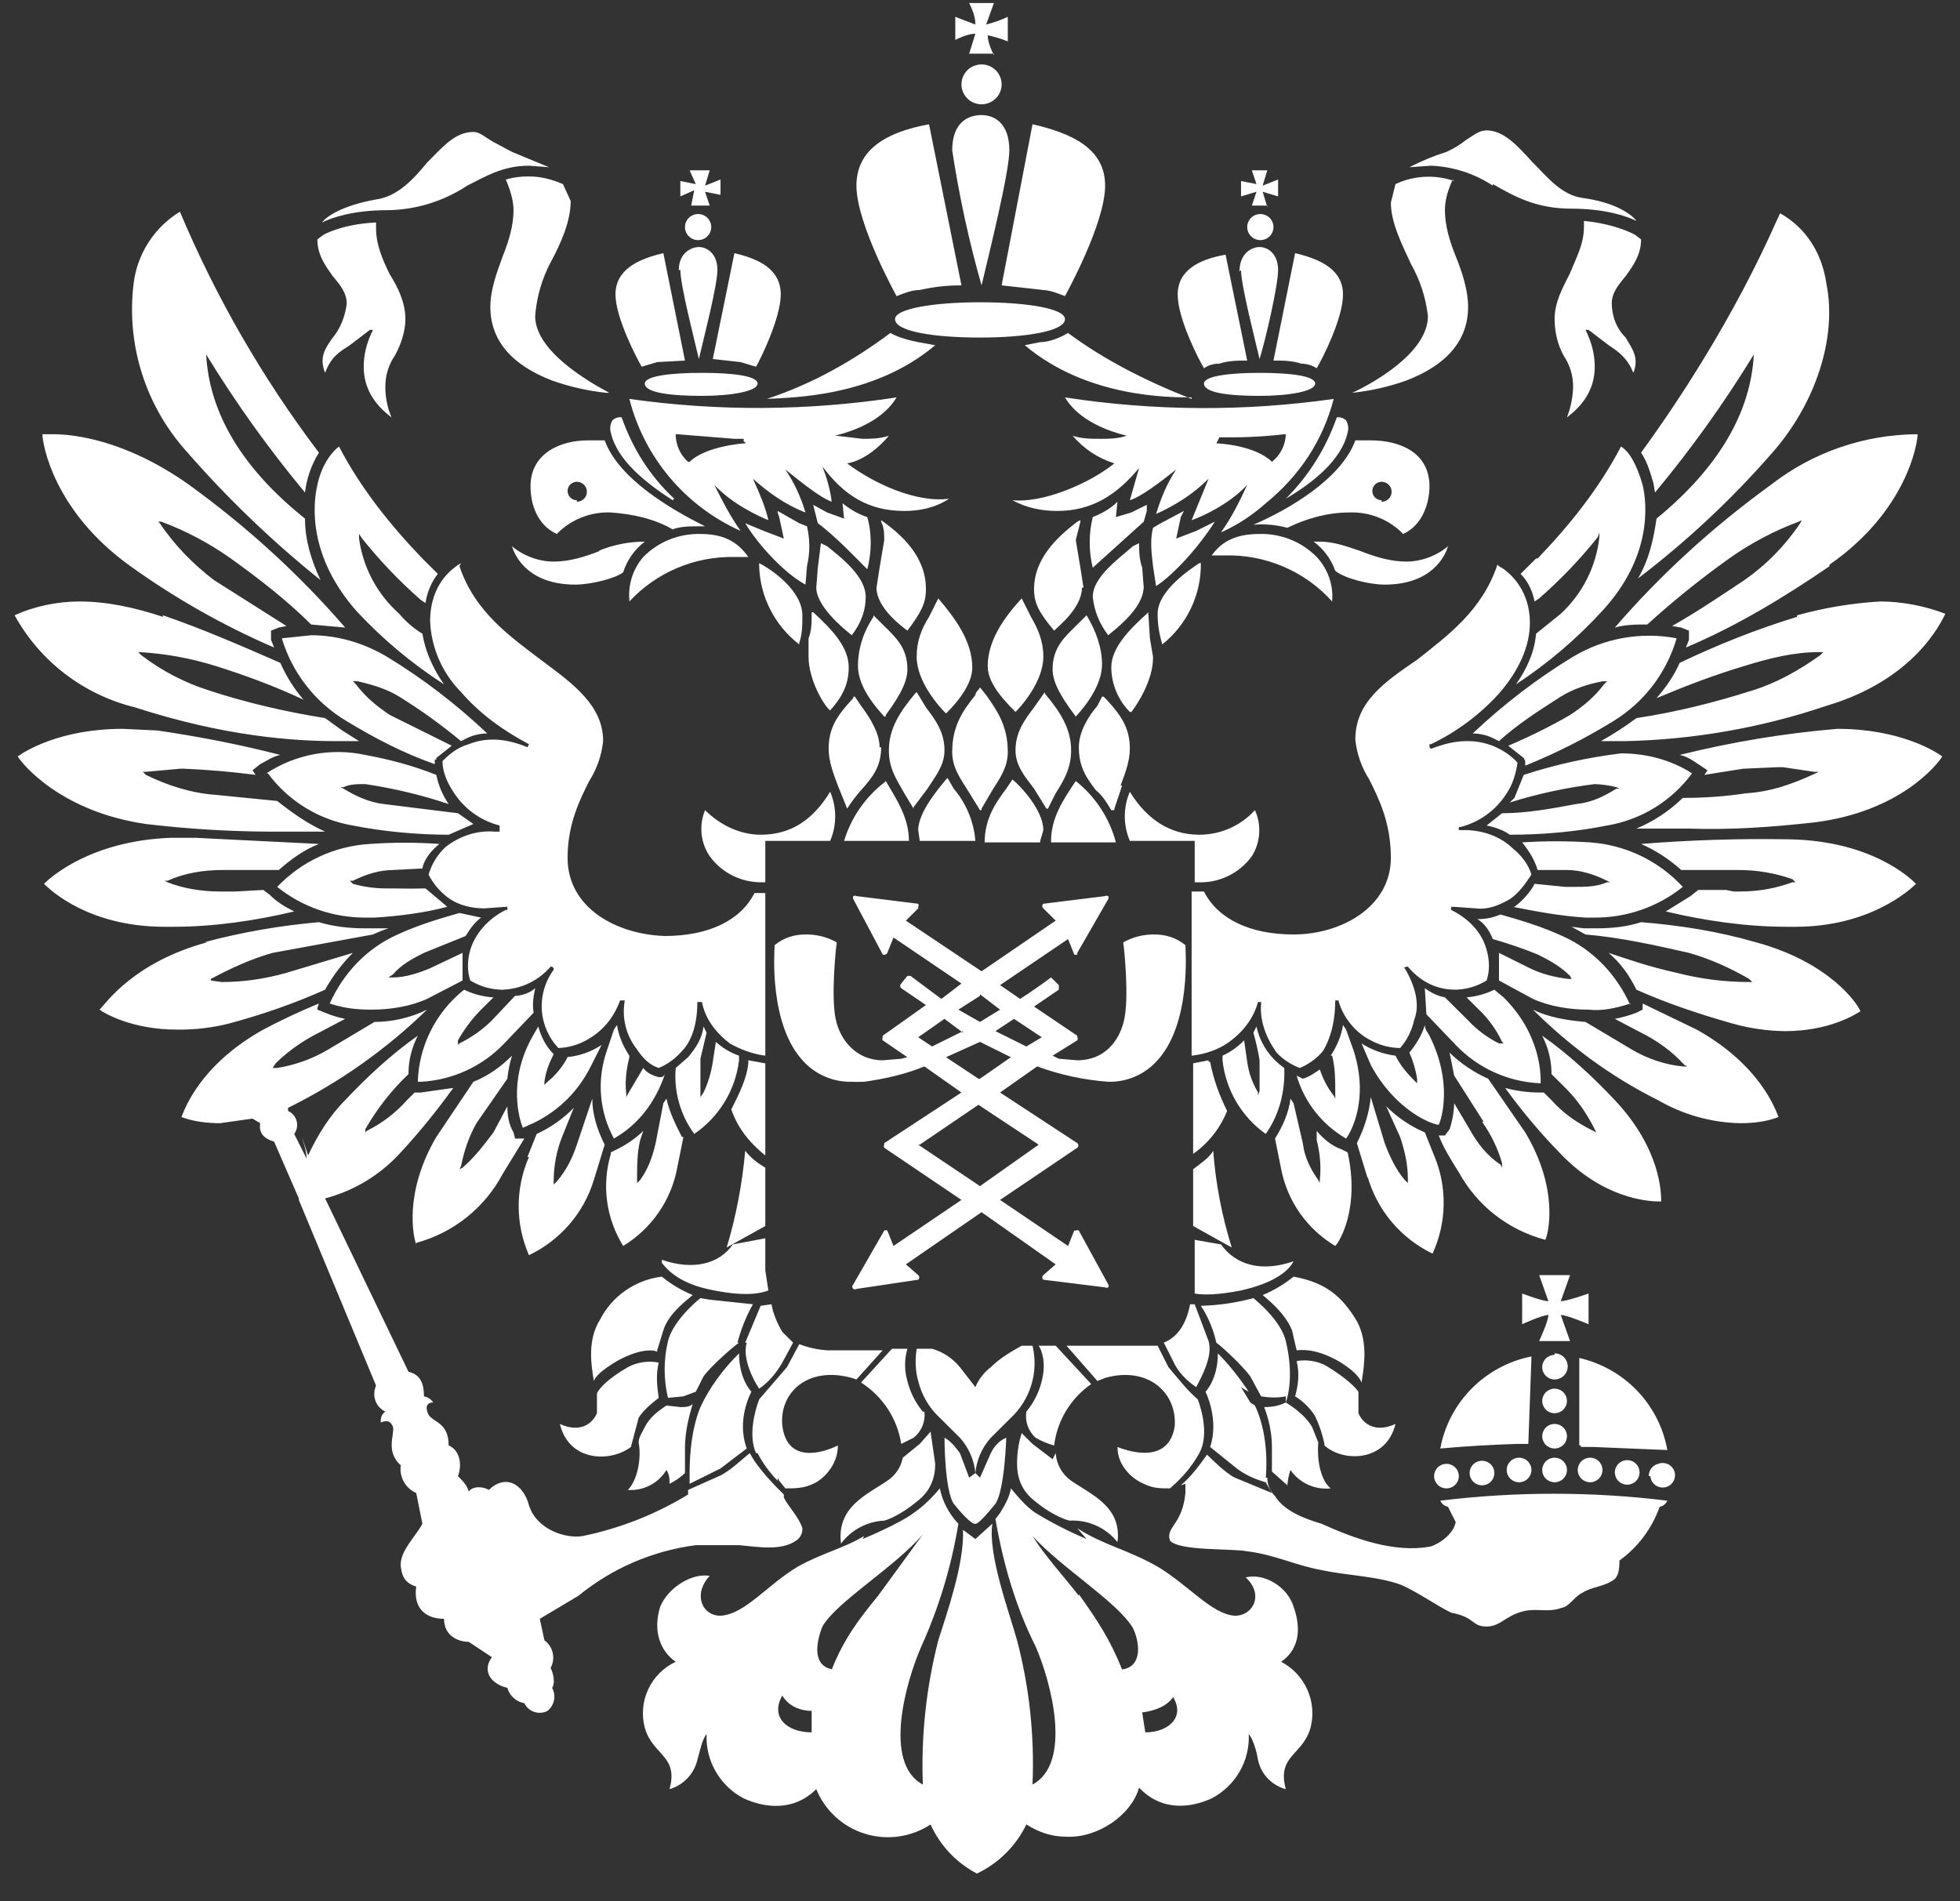 <svg width="67" height="65" viewBox="0 0 67 65" fill="none" xmlns="http://www.w3.org/2000/svg">
<rect x="0" y="0" width="67" height="65" fill="#333333" stroke="none"/>
<g clip-path="url(#clip0_840_9181)">
<path fill-rule="evenodd" clip-rule="evenodd" d="M62.54 19.357C61.009 20.406 59.372 21.402 57.63 22.137L57.735 21.875V21.56L57.471 21.455L57.154 21.402C57.999 20.93 58.844 20.353 59.636 19.829C60.385 19.304 61.03 18.646 61.537 17.888L61.59 17.783L61.484 17.835C60.639 18.15 59.847 18.57 59.108 19.094C58.131 19.791 57.197 20.544 56.31 21.35C55.94 21.35 55.57 21.35 55.201 21.455C56.785 19.619 58.58 17.992 60.534 16.576C61.965 15.461 63.73 14.852 65.55 14.845C65.55 15.16 65.18 17.468 62.54 19.304V19.357ZM55.993 19.776C56.362 19.147 56.521 18.465 56.626 17.73C58.738 15.999 59.847 14.111 59.953 12.117C58.943 13.77 57.814 15.348 56.574 16.838L56.521 16.524C56.415 16.157 56.31 15.789 56.098 15.475C59.266 11.12 60.639 7.711 60.85 7.291C61.695 7.763 62.276 8.602 62.434 9.704C62.804 11.54 62.065 13.796 60.586 15.475C59.206 17.059 57.667 18.5 55.993 19.776ZM55.095 10.334C55.095 10.806 55.254 11.225 55.57 11.54C55.782 11.907 56.046 12.222 55.834 12.747C55.623 12.222 55.306 12.012 54.99 11.802L54.303 11.278H54.198C54.409 11.697 54.514 12.117 54.514 12.537C54.514 13.219 54.198 13.796 53.564 14.268C53.694 13.933 53.766 13.578 53.775 13.219C53.775 12.851 53.67 12.484 53.458 12.17C53.247 11.802 53.142 11.33 53.142 10.911C53.142 10.334 53.406 9.861 53.67 9.337C53.881 8.812 54.145 8.34 54.145 7.763V7.553C55.254 7.658 55.887 8.025 55.887 8.025L56.098 8.183C56.098 8.707 55.834 9.074 55.57 9.442C55.306 9.756 55.095 10.019 55.095 10.386V10.334ZM51.03 6.347C50.402 5.931 49.671 5.696 48.918 5.665L48.178 5.717C48.585 5.506 49.009 5.331 49.446 5.193C49.691 5.082 49.922 4.941 50.132 4.773C50.396 4.615 50.554 4.458 50.818 4.458C51.399 4.458 51.874 4.983 52.35 5.507C52.878 6.032 53.353 6.661 54.092 6.766C55.254 6.924 55.782 7.343 55.94 7.553C55.623 7.396 54.884 7.134 53.722 7.134C52.508 7.134 51.769 6.714 51.03 6.294V6.347ZM49.657 6.137C49.498 6.504 49.393 6.819 49.393 7.186C49.393 7.711 49.551 8.235 49.762 8.76C49.974 9.284 50.185 9.914 50.185 10.491C50.185 11.645 49.446 12.484 48.073 13.009C47.476 13.222 46.855 13.363 46.225 13.429C46.911 13.114 48.812 12.065 48.812 10.806C48.74 10.178 48.543 9.572 48.231 9.022C47.914 8.34 47.545 7.606 47.545 6.924L47.703 6.294C48.332 5.998 49.053 5.96 49.71 6.189L49.657 6.137ZM43.954 17.048C44.746 16.261 45.327 15.317 45.697 14.268C45.754 14.259 45.813 14.265 45.868 14.283C45.923 14.301 45.973 14.332 46.014 14.373C46.051 14.435 46.075 14.505 46.084 14.577C46.093 14.649 46.087 14.723 46.066 14.793C45.855 15.737 44.852 16.524 43.954 17.048ZM44.482 12.432C44.166 12.327 43.849 12.327 43.532 12.327L44.271 8.655C45.169 8.865 45.908 9.232 45.908 10.071C45.908 10.911 45.169 12.327 45.01 12.589C44.852 12.484 44.641 12.432 44.482 12.432ZM42.37 9.284C42.37 8.655 42.793 8.445 43.057 8.445C43.321 8.445 43.69 8.655 43.69 9.232C43.69 9.756 43.268 11.592 43.057 12.274C42.898 11.592 42.423 9.756 42.423 9.232L42.37 9.284ZM43.532 7.763C43.532 7.881 43.485 7.995 43.401 8.078C43.316 8.162 43.202 8.209 43.083 8.209C42.964 8.209 42.85 8.162 42.766 8.078C42.682 7.995 42.634 7.881 42.634 7.763C42.634 7.645 42.682 7.531 42.766 7.448C42.85 7.364 42.964 7.317 43.083 7.317C43.202 7.317 43.316 7.364 43.401 7.448C43.485 7.531 43.532 7.645 43.532 7.763ZM43.321 7.029H42.793L42.951 6.556L42.423 6.714V6.189L42.951 6.294L42.793 5.822H43.321L43.162 6.347L43.69 6.137V6.714L43.162 6.556L43.321 7.081V7.029ZM41.684 12.432C41.473 12.432 41.314 12.484 41.156 12.589C40.998 12.327 40.258 10.911 40.258 10.071C40.258 9.232 40.998 8.865 41.895 8.707L42.634 12.327C42.318 12.327 42.001 12.327 41.684 12.432ZM35.665 9.914L34.239 9.756L35.295 4.248C36.668 4.563 37.777 5.088 37.777 6.347C37.777 7.658 36.404 10.124 36.404 10.124C36.14 10.019 35.876 9.914 35.612 9.914H35.665ZM32.55 5.14C32.55 4.196 33.078 3.934 33.553 3.934C33.975 3.934 34.503 4.196 34.503 5.14C34.503 5.875 33.817 8.655 33.553 9.756C33.122 8.24 32.787 6.698 32.55 5.14ZM34.239 2.884C34.239 3.065 34.167 3.239 34.038 3.367C33.909 3.494 33.735 3.566 33.553 3.566C33.371 3.566 33.196 3.494 33.067 3.367C32.939 3.239 32.866 3.065 32.866 2.884C32.866 2.703 32.939 2.53 33.067 2.402C33.196 2.274 33.371 2.202 33.553 2.202C33.735 2.202 33.909 2.274 34.038 2.402C34.167 2.53 34.239 2.703 34.239 2.884ZM33.975 1.835H33.13L33.342 1.153C33.13 1.153 32.866 1.258 32.655 1.363V0.576L33.342 0.838C33.342 0.576 33.236 0.314 33.13 0.104H33.975L33.711 0.838C33.965 0.774 34.213 0.686 34.45 0.576V1.415C34.228 1.326 33.998 1.256 33.764 1.206C33.764 1.415 33.87 1.678 33.975 1.888V1.835ZM31.441 9.914C31.177 9.914 30.913 10.019 30.649 10.124C30.649 10.124 29.276 7.658 29.276 6.347C29.276 5.088 30.332 4.511 31.758 4.248L32.866 9.756C32.338 9.756 31.916 9.809 31.441 9.914ZM25.316 12.379L24.366 12.274L25.105 8.655C26.002 8.865 26.689 9.232 26.689 10.071C26.689 10.858 26.002 12.274 25.844 12.537L25.316 12.379ZM23.204 9.232C23.204 8.655 23.626 8.445 23.89 8.445C24.154 8.445 24.524 8.655 24.524 9.232C24.524 9.756 24.049 11.592 23.89 12.274C23.732 11.592 23.257 9.756 23.257 9.232H23.204ZM24.313 7.763C24.313 7.881 24.265 7.995 24.181 8.078C24.097 8.162 23.983 8.209 23.864 8.209C23.745 8.209 23.631 8.162 23.547 8.078C23.462 7.995 23.415 7.881 23.415 7.763C23.415 7.645 23.462 7.531 23.547 7.448C23.631 7.364 23.745 7.317 23.864 7.317C23.983 7.317 24.097 7.364 24.181 7.448C24.265 7.531 24.313 7.645 24.313 7.763ZM24.154 7.029H23.626L23.732 6.504L23.257 6.714V6.189L23.785 6.294L23.574 5.822H24.26L24.102 6.347L24.63 6.137V6.661L24.102 6.556L24.26 7.029H24.154ZM22.465 12.379L21.937 12.537C21.778 12.274 21.039 10.858 21.039 10.071C21.039 9.232 21.778 8.865 22.676 8.655L23.415 12.327L22.465 12.379ZM22.993 17.101C22.095 16.524 21.092 15.737 20.881 14.793C20.86 14.723 20.854 14.649 20.863 14.577C20.872 14.505 20.896 14.435 20.934 14.373C20.974 14.332 21.024 14.301 21.079 14.283C21.134 14.265 21.193 14.259 21.25 14.268C21.62 15.317 22.201 16.261 23.046 17.048L22.993 17.101ZM20.722 13.429C20.092 13.363 19.471 13.222 18.874 13.009C17.502 12.484 16.762 11.645 16.762 10.491C16.762 9.914 16.974 9.337 17.185 8.76C17.396 8.235 17.554 7.711 17.554 7.186C17.554 6.871 17.449 6.504 17.29 6.137C17.547 6.062 17.815 6.027 18.082 6.032C18.505 6.032 18.874 6.137 19.244 6.294L19.508 6.871C19.508 7.553 19.191 8.288 18.822 8.97C18.522 9.539 18.342 10.164 18.294 10.806C18.294 12.012 20.142 13.061 20.828 13.429H20.722ZM15.97 6.347C15.157 6.886 14.203 7.178 13.225 7.186C12.063 7.186 11.324 7.448 11.007 7.606C11.166 7.396 11.694 7.029 12.855 6.819C13.594 6.714 14.122 6.137 14.598 5.56C15.126 5.035 15.548 4.511 16.182 4.511C16.393 4.511 16.551 4.668 16.815 4.825L17.502 5.193L18.769 5.717L18.082 5.665C17.185 5.665 16.604 6.032 15.97 6.347ZM10.849 8.183L11.06 8.025C11.06 8.025 11.694 7.658 12.855 7.606V7.815C12.855 8.34 13.066 8.865 13.33 9.389C13.594 9.809 13.858 10.334 13.858 10.911C13.858 11.33 13.7 11.802 13.489 12.17C13.278 12.484 13.172 12.851 13.172 13.219C13.172 13.534 13.225 13.901 13.383 14.268C12.75 13.796 12.433 13.219 12.433 12.537C12.433 12.117 12.538 11.697 12.75 11.278H12.644L11.958 11.802C11.641 12.012 11.324 12.17 11.113 12.747C10.902 12.222 11.113 11.907 11.377 11.54C11.641 11.225 11.799 10.806 11.852 10.386C11.852 10.019 11.641 9.756 11.377 9.442C11.113 9.074 10.849 8.707 10.849 8.183ZM10.426 16.838C9.187 15.348 8.057 13.77 7.047 12.117C7.153 14.111 8.262 15.999 10.426 17.73C10.426 18.465 10.638 19.147 10.954 19.829C9.318 18.517 7.786 17.048 6.414 15.475C5.707 14.7 5.177 13.784 4.858 12.789C4.539 11.793 4.44 10.741 4.566 9.704C4.625 9.201 4.799 8.718 5.073 8.291C5.347 7.864 5.715 7.504 6.15 7.238C7.384 10.169 8.98 12.936 10.902 15.475C10.644 15.889 10.482 16.355 10.426 16.838ZM11.799 21.455L10.638 21.35C9.793 20.511 8.842 19.776 7.892 19.094C7.153 18.57 6.361 18.15 5.516 17.835H5.41L5.463 17.888C5.991 18.674 6.625 19.304 7.311 19.829L9.793 21.402L9.529 21.455L9.265 21.56V21.875L9.37 22.137C7.637 21.389 5.991 20.456 4.46 19.357C1.82 17.468 1.45 15.16 1.45 14.845H1.82C2.454 14.845 4.249 15.002 6.466 16.576C8.42 17.992 10.215 19.619 11.799 21.455ZM5.569 21.035C6.942 21.507 8.262 22.084 9.582 22.661C9.793 23.134 10.057 23.553 10.374 23.92C9.37 23.448 8.367 23.081 7.364 22.766C6.519 22.504 5.674 22.347 4.777 22.294H4.724L4.83 22.399C5.516 22.924 6.308 23.343 7.153 23.606C8.42 24.025 9.793 24.34 11.113 24.55L11.694 24.97L12.274 25.337H11.482C10.057 25.337 7.681 25.179 4.618 24.183C3.75 23.971 2.935 23.582 2.226 23.04C1.517 22.498 0.929 21.815 0.5 21.035C1.186 20.72 1.978 20.563 2.718 20.563C3.668 20.563 4.618 20.773 5.569 21.088V21.035ZM5.358 24.97C6.783 25.179 8.156 25.442 9.582 25.809C9.318 25.861 9.106 26.019 8.895 26.124L8.631 26.334L8.737 26.491C7.931 26.386 7.12 26.316 6.308 26.281H6.15L4.988 26.386H4.882L4.988 26.491C5.727 26.858 6.572 27.12 7.364 27.173L9.476 27.383C10.004 27.802 10.532 28.17 11.113 28.432H9.318C7.87 28.429 6.425 28.341 4.988 28.17C2.084 27.75 0.764 26.124 0.606 25.861C0.817 25.704 2.031 24.917 4.196 24.917L5.305 24.97H5.358ZM6.678 28.642L10.902 28.852C10.374 29.061 9.951 29.376 9.529 29.743H7.628C6.942 29.743 6.308 29.848 5.727 30.111H5.622L5.727 30.163C6.255 30.373 6.889 30.478 7.522 30.478H8.05L9.001 30.425L9.212 30.583C9.476 30.845 9.74 31.002 10.057 31.16C8.737 31.474 7.311 31.684 5.938 31.684H5.622C3.034 31.684 1.714 30.425 1.503 30.215C1.714 30.006 3.087 28.747 5.833 28.642H6.678ZM6.994 32.209C8.274 31.869 9.582 31.641 10.902 31.527C11.43 31.684 11.958 31.737 12.486 31.737H13.278C13.098 31.796 12.921 31.866 12.75 31.947L9.318 32.576C8.578 32.786 7.892 33.101 7.206 33.468V33.52L7.575 33.573C8.314 33.573 9.054 33.468 9.793 33.258L12.063 32.576C11.694 32.943 11.377 33.363 11.113 33.835C10.057 34.307 9.001 34.675 7.839 34.989C7.253 35.138 6.649 35.208 6.044 35.199C4.566 35.199 3.615 34.675 3.404 34.517C3.615 34.307 4.566 32.891 7.1 32.209H6.994ZM9.001 35.199C9.619 34.871 10.254 34.573 10.902 34.307L10.849 34.465V34.517L11.113 34.622C11.334 34.715 11.564 34.786 11.799 34.832L10.902 35.304C10.374 35.566 9.846 35.934 9.423 36.353L9.318 36.511H9.476C10.11 36.406 10.69 36.196 11.218 35.881L12.802 34.937C13.436 34.937 14.07 34.779 14.598 34.517C13.201 35.877 11.597 37.01 9.846 37.874V37.979C9.917 38.011 9.981 38.059 10.032 38.118C10.083 38.178 10.12 38.248 10.14 38.323C10.16 38.398 10.163 38.477 10.149 38.554C10.134 38.631 10.103 38.703 10.057 38.766L10.479 39.606C10.479 39.343 10.374 39.081 10.321 38.871L10.532 39.501C10.849 38.819 11.271 38.137 11.799 37.612C12.538 36.825 13.383 36.038 14.281 35.409C14.07 35.829 13.964 36.248 13.964 36.72C13.381 37.275 12.883 37.911 12.486 38.609V38.714L12.538 38.661C13.066 38.399 13.542 38.032 13.911 37.612L14.175 37.35H14.386L15.495 37.193C14.967 37.927 14.334 38.714 13.7 39.396C13.011 40.16 12.112 40.708 11.113 40.97L13.964 46.897C14.439 47.002 14.492 47.422 14.492 47.737C14.556 47.748 14.618 47.773 14.672 47.809C14.727 47.845 14.773 47.892 14.809 47.947C14.545 47.947 14.545 48.157 14.65 48.366C14.809 48.629 15.337 48.629 15.337 49.416C15.706 49.573 15.812 50.045 15.654 50.465C15.812 50.622 15.97 50.779 16.023 50.989C16.182 50.779 16.551 50.832 16.71 50.937C17.238 50.412 17.871 50.675 18.082 51.461C18.346 52.301 19.35 52.615 19.93 52.511C21.201 52.248 22.415 51.769 23.521 51.094V50.937L24.577 50.465C24.946 50.307 25.422 49.835 25.633 49.678C25.897 50.202 26.53 50.832 26.794 51.094V51.199C26.953 51.514 27.322 51.881 27.428 52.248C27.433 52.33 27.416 52.412 27.379 52.486C27.341 52.56 27.286 52.622 27.217 52.668C26.689 53.035 25.897 52.878 25.263 52.825H23.785C22.31 53.017 20.919 53.617 19.772 54.556L18.452 55.343L18.61 56.078C18.755 56.183 18.856 56.337 18.895 56.511C18.933 56.684 18.907 56.866 18.822 57.022C18.927 57.232 18.98 57.547 18.874 57.704C18.944 57.833 18.967 57.982 18.938 58.126C18.909 58.269 18.83 58.398 18.716 58.491C18.647 58.527 18.571 58.548 18.494 58.554C18.416 58.56 18.338 58.551 18.264 58.526C18.19 58.502 18.122 58.463 18.064 58.412C18.005 58.361 17.958 58.298 17.924 58.229C17.787 58.204 17.66 58.142 17.558 58.049C17.455 57.956 17.381 57.837 17.343 57.704C16.71 57.547 16.498 57.075 16.815 56.655L16.023 56.13C15.654 56.13 15.178 55.92 15.178 55.343C14.545 55.343 14.122 54.976 14.228 54.242C13.911 54.137 13.753 53.979 13.7 53.56C13.647 53.035 14.228 52.511 14.439 52.091L14.228 51.042C14.048 50.963 13.899 50.829 13.804 50.658C13.708 50.487 13.672 50.291 13.7 50.097C13.172 49.625 13.489 49.048 13.436 48.786C13.33 48.524 13.172 48.576 13.014 48.629C13.014 48.524 13.014 48.366 13.172 48.261C12.855 48.104 12.697 47.737 12.855 47.37L10.215 41.022V40.97L9.37 39.029C9.001 38.924 8.842 38.714 8.895 38.399L8.631 38.242L7.522 38.399C7.1 38.399 6.625 38.347 6.202 38.189C6.308 37.927 6.836 36.406 9.001 35.199ZM23.098 56.812C22.57 56.445 22.306 55.763 22.57 54.924C22.834 54.294 23.626 53.77 24.26 53.874C23.679 54.504 23.996 55.238 24.63 55.238C25.474 55.186 26.214 54.189 27.27 53.56C28.114 53.088 28.854 52.93 29.54 52.511L29.487 52.615C29.487 52.615 30.754 52.091 31.23 51.724C31.546 51.514 31.863 51.199 32.127 50.884C32.22 51.338 32.44 51.756 32.761 52.091C32.525 53.539 32.099 54.95 31.494 56.288C30.966 57.494 30.174 60.275 31.546 61.009C31.483 59.349 31.661 57.688 32.074 56.078C32.338 55.238 32.972 53.455 32.919 52.301L33.342 52.615L33.922 52.091C33.764 53.14 34.503 55.133 34.767 56.078C35.188 57.687 35.366 59.348 35.295 61.009C36.668 60.275 35.929 57.494 35.401 56.288C34.714 54.924 34.292 53.455 34.028 51.934L34.186 51.724C34.345 51.461 34.503 51.199 34.556 50.884C34.82 51.199 35.084 51.514 35.401 51.724C35.959 52.063 36.541 52.361 37.143 52.615L36.826 52.248C37.724 52.825 38.569 52.983 39.572 53.56C40.628 54.189 41.42 55.186 42.212 55.238C42.846 55.238 43.215 54.504 42.582 53.927C43.215 53.77 44.007 54.242 44.218 54.924C44.535 55.816 44.324 56.445 43.796 56.812C44.194 57.022 44.509 57.358 44.691 57.767C44.873 58.177 44.911 58.635 44.799 59.068C44.535 60.012 43.638 60.012 43.954 61.166C43.719 61.104 43.505 60.977 43.337 60.801C43.17 60.625 43.054 60.407 43.004 60.17C42.951 59.855 42.846 59.488 42.687 59.278C42.709 59.727 42.601 60.173 42.377 60.563C42.152 60.953 41.82 61.272 41.42 61.481C40.734 61.796 39.73 61.953 38.938 61.114C38.674 62.058 37.513 62.845 36.457 62.792C35.929 62.792 35.506 62.635 35.084 62.373C34.73 63.108 34.134 63.7 33.394 64.052C32.692 63.684 32.134 63.093 31.81 62.373C31.484 62.588 31.113 62.728 30.726 62.783C30.338 62.838 29.942 62.807 29.569 62.691C29.194 62.576 28.851 62.379 28.563 62.115C28.275 61.851 28.049 61.527 27.903 61.166C27.111 61.953 26.108 61.796 25.422 61.481C25.021 61.272 24.689 60.953 24.465 60.563C24.24 60.173 24.133 59.727 24.154 59.278C23.996 59.488 23.943 59.802 23.838 60.17C23.782 60.404 23.665 60.62 23.498 60.795C23.331 60.971 23.12 61.099 22.887 61.166C23.204 60.012 22.306 60.012 22.042 59.068C21.925 58.629 21.966 58.162 22.159 57.75C22.352 57.338 22.684 57.006 23.098 56.812ZM39.15 59.225C39.942 59.225 40.522 58.701 40.1 58.019C39.889 58.334 39.466 58.491 39.044 58.543L39.15 59.225ZM36.879 54.504C37.513 55.396 37.935 56.025 38.358 57.075C39.097 56.97 38.938 56.078 38.727 55.658C38.199 54.766 36.298 53.612 35.295 52.511C35.718 53.193 36.351 53.874 36.879 54.556V54.504ZM28.431 57.075C28.854 56.025 29.329 55.396 30.015 54.556L31.546 52.458C30.543 53.612 28.59 54.766 28.114 55.606C27.903 56.13 27.745 56.97 28.484 57.075H28.431ZM27.745 59.225V58.491C27.375 58.491 26.953 58.334 26.742 57.966C26.319 58.701 26.9 59.225 27.745 59.225ZM39.994 52.668C39.836 52.196 40.417 52.143 40.522 51.042V50.727L40.364 50.779C40.734 50.465 40.998 50.097 41.262 49.73C41.42 49.888 41.895 50.36 42.212 50.517L43.479 51.042L43.268 50.675C42.898 50.57 42.529 50.412 42.212 50.15L41.367 49.468C41.684 48.524 41.209 47.579 41.209 47.579C41.209 47.579 41.631 47.16 41.631 46.268C42.001 46.635 42.37 47.107 42.687 47.579C42.596 47.532 42.508 47.48 42.423 47.422L42.74 47.947L42.898 48.051C43.426 49.153 43.268 50.517 43.268 50.517H43.321C43.321 50.779 43.426 50.989 43.585 51.147C43.902 51.671 44.641 51.934 45.169 52.091C46.33 52.615 47.65 53.088 48.865 52.878C48.97 52.878 49.657 52.563 49.762 52.038L49.498 51.514C49.441 51.502 49.387 51.477 49.341 51.441C49.295 51.404 49.258 51.357 49.234 51.304C51.812 50.988 54.419 50.988 56.996 51.304C56.972 51.357 56.935 51.404 56.89 51.441C56.844 51.477 56.79 51.502 56.732 51.514C56.473 52.251 55.994 52.891 55.359 53.35C55.359 53.507 55.359 53.822 55.201 53.979C54.884 54.242 54.409 54.242 54.092 54.452C53.775 54.609 53.67 54.924 53.353 54.976C52.93 55.133 52.508 54.976 52.086 55.081C51.452 55.238 51.294 55.606 50.818 55.606C50.29 55.606 50.449 55.291 49.604 55.133C49.076 54.871 48.495 54.452 47.914 54.189C47.07 53.874 46.066 53.874 45.116 53.665C44.271 53.507 43.532 53.14 42.634 53.035C42.106 52.93 40.311 53.035 39.994 52.668ZM56.362 50.465C56.359 50.369 56.389 50.276 56.447 50.2C56.504 50.123 56.586 50.069 56.679 50.045C56.762 50.012 56.853 50.006 56.939 50.028C57.026 50.049 57.103 50.097 57.16 50.165C57.218 50.233 57.252 50.317 57.258 50.406C57.264 50.494 57.242 50.582 57.195 50.657C57.148 50.732 57.078 50.79 56.995 50.824C56.912 50.857 56.821 50.863 56.735 50.842C56.648 50.82 56.571 50.773 56.513 50.705C56.456 50.637 56.422 50.553 56.415 50.465H56.362ZM52.402 34.517C52.93 34.779 53.564 34.884 54.198 34.937L55.782 35.881C56.31 36.196 56.943 36.406 57.524 36.458H57.682L57.577 36.406C57.154 35.934 56.626 35.566 56.098 35.304L55.201 34.832C55.453 34.784 55.7 34.713 55.94 34.622L56.151 34.517V34.307L57.999 35.199C60.164 36.406 60.692 37.927 60.798 38.189C60.375 38.347 59.953 38.399 59.478 38.399C58.493 38.377 57.53 38.106 56.679 37.612C55.095 36.825 53.67 35.776 52.402 34.517ZM55.94 33.835C55.676 33.311 55.412 32.943 54.99 32.576C55.623 32.786 56.362 33.048 57.313 33.258C58.123 33.467 58.957 33.573 59.794 33.573H59.9L59.794 33.468C59.161 33.101 58.474 32.786 57.735 32.576C56.574 32.314 55.412 32.051 54.198 31.947L53.722 31.684L54.145 31.737H54.567C55.095 31.737 55.623 31.684 56.098 31.527C57.418 31.632 58.738 31.842 60.006 32.209C62.54 32.891 63.49 34.307 63.596 34.57C63.438 34.675 62.54 35.252 61.009 35.252C60.401 35.243 59.798 35.155 59.214 34.989C58.105 34.675 56.996 34.307 55.94 33.835ZM61.062 31.684C59.689 31.684 58.263 31.474 56.943 31.16L57.788 30.635L58.052 30.425H59.002L59.266 30.478H59.478C60.111 30.478 60.692 30.373 61.273 30.163H61.378L61.273 30.058C60.692 29.848 60.058 29.743 59.425 29.743H57.471C57.064 29.375 56.601 29.074 56.098 28.852C57.784 28.717 59.476 28.664 61.167 28.694C63.966 28.747 65.286 30.006 65.497 30.215C65.286 30.425 63.913 31.684 61.378 31.684H61.062ZM57.735 28.327H55.94C56.529 28.079 57.067 27.723 57.524 27.278H57.577C58.263 27.278 59.002 27.225 59.689 27.12C60.534 27.068 61.273 26.806 62.065 26.438L62.17 26.386H62.012L60.956 26.229H60.745L59.583 26.281L58.263 26.491L58.369 26.334L58.052 26.124C57.894 26.019 57.682 25.861 57.418 25.809C59.187 25.369 60.988 25.07 62.804 24.917C64.969 24.917 66.183 25.704 66.394 25.861C66.236 26.124 64.969 27.75 62.012 28.117C60.586 28.274 59.161 28.379 57.735 28.327ZM61.431 21.035C62.382 20.773 63.332 20.616 64.282 20.563C65.022 20.563 65.814 20.72 66.5 20.983C66.342 21.297 65.444 23.238 62.434 24.13C60.222 24.878 57.907 25.285 55.57 25.337H54.726C55.147 25.101 55.553 24.838 55.94 24.55C57.313 24.34 58.58 24.025 59.9 23.606C60.745 23.343 61.484 22.924 62.223 22.399L62.329 22.294H62.17C61.326 22.294 60.481 22.504 59.636 22.766C58.58 23.081 57.63 23.448 56.626 23.868C56.943 23.501 57.207 23.134 57.418 22.661C58.738 22.032 60.058 21.507 61.431 21.088V21.035ZM57.313 21.822C56.971 23.001 56.199 24.011 55.148 24.655C54.19 25.245 53.183 25.754 52.138 26.176V26.019L52.086 25.914L51.558 25.494C52.283 25.188 52.988 24.838 53.67 24.445C54.145 24.13 54.514 23.816 54.831 23.396L54.937 23.291H54.778C54.25 23.396 53.775 23.553 53.353 23.816C52.614 24.288 51.874 24.76 51.241 25.337L51.03 25.232C50.818 25.127 50.554 25.075 50.343 25.075C51.399 24.078 52.561 23.186 53.775 22.451C54.836 21.815 56.096 21.591 57.313 21.822ZM52.561 19.094C53.67 17.94 54.673 16.681 55.412 15.265C55.676 15.422 55.94 15.842 56.151 16.576C56.31 17.258 56.468 19.042 54.778 20.878C53.902 21.836 52.909 22.682 51.822 23.396C52.191 22.871 52.455 22.294 52.508 21.665L53.353 20.983C54.096 20.294 54.565 19.363 54.673 18.36V18.202L54.62 18.36C54.016 19.117 53.344 19.82 52.614 20.458L52.455 20.563C52.402 20.248 52.244 19.881 51.98 19.619L52.508 19.094H52.561ZM51.241 19.357C51.452 19.461 52.297 20.038 52.297 21.297C52.297 22.084 51.927 22.924 51.241 23.711C50.586 24.431 49.797 25.02 48.918 25.442H48.865V25.547L48.918 25.599C49.34 25.442 49.71 25.337 50.132 25.337C50.458 25.331 50.782 25.393 51.082 25.52C51.382 25.646 51.652 25.834 51.874 26.071C51.822 26.438 51.716 26.806 51.505 27.12C51.146 27.693 50.579 28.107 49.921 28.274H49.868V28.379H50.079C50.66 28.379 51.294 28.589 51.716 29.009C51.98 29.219 52.244 29.534 52.35 29.901C52.138 30.215 51.927 30.53 51.61 30.74C51.241 30.95 50.871 31.107 50.449 31.055L49.71 31.002H49.604V31.107C50.238 31.422 50.66 31.894 50.818 32.471C50.924 32.838 50.924 33.206 50.818 33.52C50.501 33.716 50.136 33.825 49.762 33.835C49.34 33.835 48.706 33.73 48.126 33.048H48.073L47.967 33.101H48.02C48.39 33.73 48.548 34.36 48.337 34.884C48.262 35.234 48.098 35.559 47.862 35.829C47.511 35.825 47.166 35.735 46.858 35.566C46.33 35.304 45.908 34.779 45.75 34.202H45.644C45.644 34.779 45.538 35.409 45.222 35.934C45.01 36.196 44.694 36.406 44.43 36.511C44.129 36.398 43.858 36.218 43.638 35.986C43.268 35.461 43.057 34.884 43.11 34.307V34.255H43.004C42.846 34.832 42.476 35.304 41.948 35.671C41.631 35.881 41.209 36.038 40.734 36.091V30.478H41.156C41.631 31.422 42.74 31.947 44.218 31.947C45.855 31.947 47.545 31.002 47.545 29.324C47.545 28.117 47.122 27.278 46.806 26.648C46.543 26.236 46.38 25.769 46.33 25.284C46.33 24.025 47.281 23.343 48.442 22.556C49.498 21.717 50.66 20.878 51.188 19.304L51.241 19.357ZM47.334 19.986C46.806 19.986 45.961 19.776 45.644 19.514C45.504 19.115 45.246 18.768 44.905 18.517H45.116C45.591 18.517 46.014 18.674 46.489 18.832C47.017 19.042 47.545 19.199 48.073 19.199C48.601 19.199 49.129 18.989 49.498 18.674C49.393 19.042 48.918 19.986 47.334 19.986ZM46.278 15.055H46.858C47.862 15.055 48.865 15.475 48.865 16.629C48.865 17.153 48.654 17.94 47.967 18.255C47.729 18.01 47.441 17.817 47.122 17.691C46.804 17.564 46.462 17.506 46.119 17.52C45.38 17.52 44.641 17.73 44.007 18.045C43.629 17.941 43.236 17.906 42.846 17.94C44.06 17.416 45.855 16.366 46.33 15.055H46.278ZM47.228 17.153C47.319 17.153 47.406 17.117 47.471 17.053C47.535 16.989 47.571 16.903 47.571 16.812C47.571 16.722 47.535 16.635 47.471 16.571C47.406 16.507 47.319 16.471 47.228 16.471C47.144 16.471 47.063 16.504 47.004 16.563C46.945 16.622 46.911 16.703 46.911 16.786C46.911 16.869 46.945 16.95 47.004 17.009C47.063 17.068 47.144 17.101 47.228 17.101V17.153ZM40.734 13.586C39.942 13.586 37.143 13.586 35.031 11.802L35.559 11.697C35.876 11.697 36.246 11.54 36.51 11.383C37.777 12.327 39.255 13.061 40.734 13.638V13.586ZM33.5 10.334C35.084 10.334 36.404 10.543 36.404 10.911C36.404 11.33 35.031 11.54 33.5 11.54C31.916 11.54 30.596 11.33 30.596 10.911C30.596 10.543 31.969 10.334 33.5 10.334ZM31.388 11.697L31.969 11.802C29.857 13.586 27.058 13.586 26.214 13.638C27.798 13.114 29.17 12.327 30.438 11.383C30.702 11.54 31.124 11.645 31.388 11.697ZM20.089 15.055H20.67C21.145 16.366 22.94 17.416 24.102 17.992H23.943C23.626 17.992 23.257 17.992 22.993 18.097C22.359 17.73 21.62 17.573 20.881 17.52C20.538 17.506 20.196 17.564 19.878 17.691C19.559 17.817 19.271 18.01 19.033 18.255C18.346 17.94 18.135 17.206 18.135 16.629C18.135 15.475 19.191 15.055 20.089 15.055ZM19.719 17.153C19.81 17.153 19.898 17.117 19.962 17.053C20.026 16.989 20.062 16.903 20.062 16.812C20.062 16.722 20.026 16.635 19.962 16.571C19.898 16.507 19.81 16.471 19.719 16.471C19.635 16.471 19.555 16.504 19.495 16.563C19.436 16.622 19.402 16.703 19.402 16.786C19.402 16.869 19.436 16.95 19.495 17.009C19.555 17.068 19.635 17.101 19.719 17.101V17.153ZM20.458 18.832C20.96 18.624 21.499 18.517 22.042 18.517C21.692 18.782 21.433 19.149 21.303 19.566C21.039 19.776 20.194 19.986 19.666 19.986C18.082 19.986 17.607 19.042 17.502 18.674C17.871 18.989 18.399 19.199 18.927 19.199C19.455 19.199 19.983 19.042 20.511 18.832H20.458ZM15.706 19.357C16.234 20.93 17.449 21.77 18.558 22.609C19.614 23.396 20.617 24.13 20.617 25.337C20.567 25.822 20.404 26.289 20.142 26.701C19.825 27.33 19.402 28.17 19.402 29.324C19.402 31.055 21.092 31.947 22.729 31.999C24.207 31.999 25.316 31.474 25.791 30.53H26.161V36.091C25.738 36.038 25.316 35.881 24.946 35.671C24.471 35.304 24.102 34.832 23.996 34.255H23.838C23.838 35.147 23.574 35.671 23.31 35.934C23.095 36.185 22.824 36.383 22.518 36.511C22.201 36.406 21.99 36.196 21.778 35.881C21.409 35.409 21.25 34.832 21.356 34.202H21.198C20.986 34.779 20.617 35.252 20.036 35.566C19.744 35.727 19.419 35.817 19.086 35.829C18.749 35.471 18.549 35.008 18.52 34.519C18.492 34.031 18.635 33.547 18.927 33.153V33.101L18.874 33.048H18.822C18.618 33.284 18.368 33.476 18.086 33.612C17.804 33.747 17.497 33.823 17.185 33.835H17.132C16.758 33.825 16.394 33.716 16.076 33.52C15.97 33.206 15.97 32.838 16.076 32.471C16.234 31.947 16.657 31.422 17.29 31.107H17.343V31.002H17.29L16.551 31.055C16.129 31.055 15.706 30.95 15.39 30.74C15.073 30.53 14.809 30.215 14.65 29.901C14.755 29.54 14.956 29.214 15.231 28.956C15.706 28.589 16.287 28.379 16.921 28.432H17.079V28.222C16.421 28.054 15.854 27.641 15.495 27.068C15.284 26.753 15.126 26.386 15.126 26.019C15.39 25.756 15.654 25.547 16.023 25.442C16.287 25.337 16.551 25.284 16.868 25.284C17.238 25.284 17.66 25.389 18.03 25.547L18.082 25.442C17.185 24.97 16.393 24.392 15.759 23.658C15.119 23.011 14.743 22.151 14.703 21.245C14.703 19.933 15.495 19.409 15.759 19.252L15.706 19.357ZM10.849 16.576C11.007 15.842 11.377 15.422 11.588 15.265C12.327 16.681 13.33 17.94 14.439 19.094L14.967 19.619C14.756 19.881 14.598 20.248 14.545 20.616L14.386 20.511C13.656 19.872 12.985 19.169 12.38 18.412L12.274 18.255V18.412C12.409 19.404 12.896 20.316 13.647 20.983C13.858 21.245 14.175 21.507 14.439 21.665C14.545 22.294 14.809 22.871 15.178 23.396C14.095 22.697 13.102 21.869 12.222 20.93C10.532 19.042 10.69 17.258 10.849 16.576ZM9.634 21.822L10.638 21.717C11.535 21.717 12.433 21.979 13.225 22.451C14.439 23.186 15.601 24.078 16.657 25.075C16.446 25.075 16.182 25.127 15.97 25.232L15.759 25.337C15.091 24.782 14.385 24.274 13.647 23.816C13.225 23.553 12.697 23.396 12.222 23.291H12.063L12.169 23.396C12.486 23.816 12.855 24.13 13.33 24.445L15.442 25.494L14.914 25.914V25.966H14.862V26.124C13.806 25.756 12.802 25.232 11.852 24.655C10.781 24.021 9.989 23.009 9.634 21.822ZM9.106 26.438C9.599 26.115 10.152 25.893 10.732 25.785C11.312 25.677 11.909 25.685 12.486 25.809C13.33 25.966 14.122 26.176 14.914 26.491C14.987 26.848 15.13 27.187 15.337 27.488C14.408 27.178 13.454 26.949 12.486 26.806C12.222 26.806 11.958 26.806 11.746 26.911H11.641L11.746 26.963C12.169 27.225 12.644 27.435 13.119 27.488L15.654 27.802L16.182 28.17L15.337 28.537C14.281 28.537 13.119 28.432 12.063 28.222C10.899 28.026 9.857 27.386 9.159 26.438H9.106ZM12.486 31.37C11.377 31.37 10.321 31.002 9.476 30.32C10.306 29.449 11.438 28.923 12.644 28.852C13.435 28.796 14.229 28.796 15.02 28.852C14.756 29.061 14.492 29.376 14.439 29.691L13.436 29.743C12.961 29.743 12.486 29.901 12.063 30.111H11.958L12.063 30.215C12.433 30.32 12.802 30.373 13.225 30.373H13.489C13.841 30.382 14.193 30.382 14.545 30.373L15.231 30.95L15.284 31.002C14.492 31.212 13.647 31.317 12.802 31.37H12.486ZM12.697 34.517C12.169 34.517 11.746 34.465 11.271 34.307C11.746 33.258 12.538 32.419 13.594 31.947C14.281 31.632 14.967 31.422 15.706 31.212L16.446 31.37C16.234 31.527 16.076 31.737 15.918 31.999L14.492 32.576C14.07 32.786 13.7 32.996 13.436 33.311L13.278 33.416H13.436C13.858 33.416 14.334 33.258 14.703 33.101L15.812 32.576V33.52L14.598 34.15C14.017 34.412 13.33 34.517 12.697 34.517ZM14.281 36.983C14.3 36.375 14.451 35.779 14.725 35.236C14.998 34.693 15.387 34.215 15.865 33.835C16.178 33.988 16.519 34.077 16.868 34.097L16.446 34.517C16.129 34.832 15.865 35.199 15.654 35.566V35.724L15.706 35.671C16.129 35.461 16.498 35.199 16.815 34.884L17.607 34.045C17.818 34.045 18.135 33.94 18.294 33.783C18.241 34.045 18.188 34.307 18.241 34.622L17.238 35.671C16.492 36.456 15.471 36.926 14.386 36.983H14.334H14.281ZM14.228 42.543C14.122 42.281 13.806 40.76 14.914 38.871L16.182 36.983C16.71 36.773 17.132 36.458 17.502 36.091C17.424 36.348 17.371 36.611 17.343 36.878L16.287 38.399C16.023 38.871 15.865 39.343 15.759 39.868L15.706 39.973L15.812 39.92C16.234 39.553 16.551 39.133 16.868 38.714L17.343 37.822C17.343 38.137 17.396 38.452 17.554 38.714L17.607 38.924H17.924L17.185 40.13C16.881 40.704 16.462 41.21 15.954 41.616C15.445 42.023 14.858 42.32 14.228 42.491V42.543ZM19.35 36.143C19.784 36.109 20.202 35.965 20.564 35.724L20.194 36.458C19.402 38.032 18.082 38.452 17.871 38.556C17.766 38.294 17.343 36.983 18.188 35.461L18.399 35.094C18.505 35.461 18.663 35.776 18.927 36.038C18.769 36.353 18.663 36.615 18.61 36.983V37.088L18.716 36.983C18.98 36.773 19.244 36.458 19.402 36.143H19.35ZM18.03 39.553L18.346 38.766C18.821 38.549 19.25 38.247 19.614 37.874L19.191 38.924C19.022 39.377 18.932 39.856 18.927 40.34V40.497L19.033 40.392C19.35 40.025 19.561 39.606 19.719 39.133L20.247 37.56C20.247 38.084 20.406 38.609 20.67 39.133L20.3 40.34C20.13 40.898 19.846 41.415 19.464 41.857C19.082 42.3 18.611 42.659 18.082 42.911C17.85 42.381 17.73 41.81 17.73 41.232C17.73 40.654 17.85 40.083 18.082 39.553H18.03ZM19.138 48.681C19.825 48.996 20.247 48.681 20.406 48.314V47.632C20.511 47.422 20.828 47.107 21.462 46.74C21.785 46.568 22.158 46.512 22.518 46.583C22.412 47.002 22.465 47.422 22.518 47.789C22.254 47.999 21.99 48.209 21.831 48.471L21.567 49.468C20.881 49.992 19.455 49.992 19.138 48.681ZM25.474 45.901L26.002 44.642L26.372 44.589C26.425 44.904 26.583 45.271 26.742 45.533L27.111 45.901L26.742 46.583C26.53 46.95 26.266 47.265 25.95 47.474C25.738 47.16 25.369 46.425 25.527 45.901H25.474ZM31.441 51.252C30.702 51.881 30.226 51.986 30.226 51.986C29.937 52 29.654 52.078 29.398 52.214C29.142 52.35 28.92 52.541 28.748 52.773C28.59 51.514 29.646 51.094 30.332 50.622C30.469 50.533 30.586 50.417 30.677 50.282C30.768 50.147 30.83 49.995 30.86 49.835L31.441 49.363L31.81 48.943L31.969 50.045C31.969 50.517 31.81 50.937 31.441 51.252ZM36.562 51.986C36.562 51.986 36.034 51.881 35.295 51.252C34.926 50.937 34.767 50.517 34.767 50.045C34.767 49.678 34.82 49.311 34.926 48.996L35.295 49.363L35.982 49.888L36.087 49.678C36.099 49.864 36.153 50.046 36.244 50.209C36.335 50.372 36.462 50.513 36.615 50.622C37.302 51.094 38.358 51.514 38.199 52.72C38.005 52.477 37.756 52.283 37.471 52.155C37.186 52.027 36.874 51.969 36.562 51.986ZM40.1 46.53L39.783 45.901C40.311 45.691 40.575 45.166 40.681 44.589H40.839L41.314 45.848C41.473 46.373 41.05 47.107 40.892 47.422C40.575 47.212 40.258 46.897 40.1 46.53ZM45.274 49.363C45.207 49.037 45.1 48.72 44.958 48.419C44.799 48.157 44.535 47.894 44.271 47.737C44.377 47.37 44.43 46.95 44.324 46.53C44.667 46.472 45.019 46.527 45.327 46.688C46.014 47.107 46.33 47.422 46.436 47.579V48.314C46.594 48.681 47.017 48.996 47.703 48.681C47.386 49.992 45.908 49.992 45.274 49.416V49.363ZM44.218 37.717L44.535 39.081C44.588 39.553 44.799 39.973 45.063 40.34L45.116 40.445V40.34C45.169 39.868 45.116 39.396 45.01 38.976V38.661C45.222 38.924 45.538 39.186 45.855 39.291L46.066 39.396C46.489 41.284 45.802 42.438 45.644 42.596C45.168 42.312 44.758 41.931 44.439 41.48C44.121 41.028 43.902 40.514 43.796 39.973L43.585 38.924C43.849 38.504 44.06 38.032 44.113 37.56L44.218 37.717ZM41.367 36.301C41.473 36.878 41.684 37.455 41.948 37.979C41.711 38.57 41.308 39.08 40.786 39.448V36.353L41.314 36.248V36.301H41.367ZM40.786 39.973C41.05 39.763 41.314 39.606 41.473 39.343C41.556 40.465 41.769 41.574 42.106 42.648L40.786 41.914V39.92V39.973ZM46.383 45.166C46.753 45.848 46.647 46.635 46.542 47.265C46.489 47.107 46.278 46.845 45.75 46.53C44.905 46.058 44.43 46.163 44.324 46.163L44.166 45.481C43.954 44.956 43.479 44.537 43.162 44.275C43.544 44.117 43.899 43.905 44.218 43.645C45.38 43.855 45.908 44.379 46.383 45.166ZM40.839 44.222V42.386L41.737 42.543C42.265 43.278 43.162 43.488 44.218 43.12C44.06 43.435 43.585 43.855 42.423 44.117C41.631 44.275 41.103 44.275 40.839 44.222ZM40.945 30.163H40.839V28.747H38.622C38.508 28.481 38.45 28.196 38.45 27.907C38.45 27.619 38.508 27.334 38.622 27.068C39.202 28.012 39.994 28.537 40.998 28.537C41.737 28.537 42.423 28.222 42.898 27.697C43.012 27.948 43.062 28.223 43.043 28.497C43.025 28.772 42.939 29.038 42.793 29.271C42.583 29.56 42.305 29.793 41.982 29.949C41.66 30.105 41.303 30.178 40.945 30.163ZM43.057 18.255C43.419 18.246 43.78 18.311 44.116 18.446C44.452 18.581 44.757 18.784 45.01 19.042C45.2 19.245 45.345 19.485 45.436 19.747C45.527 20.009 45.562 20.287 45.538 20.563C45.076 20.048 44.505 19.64 43.866 19.369C43.228 19.097 42.537 18.967 41.842 18.989H41.42C41.79 18.465 42.318 18.255 43.057 18.255ZM41.05 19.252C41.057 19.784 40.941 20.311 40.713 20.793C40.484 21.274 40.148 21.698 39.73 22.032C39.625 21.665 39.572 21.35 39.572 20.983C39.572 20.196 40.681 19.461 40.998 19.252H41.05ZM37.143 21.035C37.46 21.56 37.671 22.137 37.671 22.714C37.671 23.238 37.354 23.868 36.774 24.497C36.14 23.658 35.982 23.238 35.982 22.871C35.982 22.137 36.404 21.77 36.774 21.402L37.09 21.088L37.143 21.035ZM34.926 20.458L35.242 21.088C35.454 21.455 35.665 21.875 35.665 22.451C35.665 23.291 34.926 24.13 34.714 24.34C34.081 23.711 33.764 23.238 33.764 22.766C33.764 21.927 34.292 21.14 34.926 20.458ZM33.5 23.501L33.711 23.763C34.081 24.288 34.45 24.812 34.45 25.704C34.45 26.229 34.186 26.596 33.922 27.015L33.553 27.645V27.697H33.5L33.078 27.015C32.814 26.596 32.55 26.229 32.55 25.704C32.55 24.812 32.919 24.288 33.342 23.763C33.342 23.658 33.447 23.606 33.5 23.501ZM32.074 20.458C32.655 21.14 33.236 21.927 33.236 22.819C33.236 23.238 32.972 23.763 32.338 24.392C32.074 24.13 31.335 23.291 31.335 22.451C31.335 21.927 31.494 21.507 31.758 21.088L32.074 20.458ZM29.857 21.035L30.226 21.402C30.596 21.77 31.018 22.137 31.018 22.871C31.018 23.238 30.86 23.658 30.279 24.445V24.497H30.226C29.646 23.868 29.329 23.291 29.329 22.766C29.329 22.137 29.54 21.56 29.857 21.088V21.035ZM21.514 20.511C21.491 20.247 21.522 19.981 21.603 19.729C21.685 19.476 21.816 19.243 21.99 19.042C22.243 18.784 22.548 18.581 22.884 18.446C23.22 18.311 23.581 18.246 23.943 18.255C24.735 18.255 25.21 18.517 25.58 19.042H25.105C24.432 19.028 23.764 19.157 23.145 19.419C22.526 19.681 21.97 20.071 21.514 20.563V20.511ZM27.322 22.032C26.902 21.709 26.56 21.296 26.323 20.824C26.085 20.351 25.957 19.832 25.95 19.304V19.252C26.372 19.461 27.428 20.196 27.428 21.035C27.428 21.35 27.428 21.665 27.322 21.979V22.032ZM32.391 26.596L32.602 26.963C33.031 27.466 33.289 28.09 33.342 28.747H31.441L31.388 28.379C31.388 27.75 32.127 26.911 32.338 26.648L32.391 26.596ZM31.335 23.658L31.652 24.183C31.969 24.602 32.286 25.022 32.286 25.651C32.286 26.176 31.969 26.543 31.705 26.963L31.23 27.593V27.645L30.913 27.12C30.649 26.648 30.385 26.281 30.385 25.651C30.385 24.917 30.754 24.34 31.282 23.711L31.335 23.658ZM30.279 26.701C30.649 27.33 31.071 27.96 31.071 28.747H28.854C29.093 27.957 29.572 27.261 30.226 26.753L30.279 26.701ZM30.121 25.547C30.121 26.229 29.804 26.596 29.434 27.015C29.259 27.212 29.1 27.422 28.959 27.645L28.642 26.858C28.484 26.438 28.326 26.019 28.326 25.599C28.326 24.865 28.642 24.445 29.118 23.92L29.17 23.868V23.816H29.223L29.434 24.13C29.751 24.55 30.068 25.075 30.068 25.547H30.121ZM28.062 18.57L28.273 18.674C28.801 19.094 29.593 19.724 29.593 20.406C29.593 20.878 29.434 21.297 29.118 21.717C28.326 21.088 27.903 20.511 27.903 20.091L27.956 19.409L28.062 18.57ZM36.774 26.701C37.446 27.236 37.927 27.971 38.146 28.799H35.929V28.747C35.929 27.96 36.351 27.33 36.774 26.701ZM35.559 28.799H33.658C33.658 27.96 34.081 27.383 34.398 26.963L34.609 26.648C34.873 26.858 35.665 27.697 35.665 28.379L35.559 28.747V28.799ZM35.718 23.711C36.246 24.34 36.615 24.917 36.615 25.651C36.615 26.281 36.351 26.701 36.087 27.12L35.823 27.645H35.77L35.348 26.963C35.031 26.543 34.714 26.176 34.714 25.651C34.714 25.022 35.031 24.602 35.348 24.183L35.718 23.658V23.711ZM38.358 26.858L38.094 27.645V27.697H37.988C37.83 27.435 37.671 27.173 37.46 27.015C37.143 26.596 36.879 26.229 36.879 25.547C36.879 25.022 37.196 24.497 37.513 24.13L37.671 23.816H37.724L37.83 23.92C38.305 24.445 38.622 24.865 38.622 25.599C38.622 26.019 38.463 26.438 38.305 26.858H38.358ZM39.097 20.038C39.097 20.563 38.674 21.088 37.882 21.717C37.566 21.297 37.407 20.878 37.354 20.406C37.354 19.724 38.252 19.094 38.727 18.674L38.938 18.57C38.938 18.832 38.938 19.094 39.044 19.409L39.097 20.091V20.038ZM36.087 46.006L37.302 47.317C36.953 47.558 36.66 47.87 36.442 48.232C36.224 48.593 36.085 48.997 36.034 49.416C35.813 49.356 35.6 49.268 35.401 49.153C35.278 49.042 35.184 48.903 35.129 48.747C35.074 48.591 35.058 48.425 35.084 48.261C35.337 47.956 35.518 47.597 35.612 47.212C35.77 46.583 35.612 46.163 35.506 46.006H36.034H36.087ZM31.599 48.261C31.619 48.429 31.595 48.599 31.53 48.755C31.466 48.911 31.362 49.048 31.23 49.153L30.807 49.363C30.741 48.937 30.585 48.529 30.348 48.167C30.111 47.805 29.8 47.498 29.434 47.265L30.49 46.111H31.018C30.913 46.478 30.913 46.845 31.018 47.212C31.112 47.597 31.293 47.956 31.546 48.261H31.599ZM29.487 36.983C29.364 36.99 29.241 36.99 29.118 36.983C28.812 36.99 28.508 36.934 28.226 36.816C27.944 36.699 27.69 36.523 27.481 36.301C26.266 35.042 26.478 32.471 26.478 32.366V32.314C26.794 32.051 27.164 31.947 27.534 31.947C27.903 31.941 28.267 32.031 28.59 32.209C28.599 32.225 28.604 32.243 28.604 32.261C28.604 32.28 28.599 32.298 28.59 32.314C28.59 32.314 28.378 34.15 28.59 34.937C28.748 35.566 29.276 36.248 30.174 36.248L30.807 36.196L31.018 36.143L30.174 35.566C30.164 35.55 30.16 35.532 30.16 35.514C30.16 35.495 30.164 35.477 30.174 35.461C30.169 35.444 30.169 35.426 30.174 35.409L31.652 34.36L30.807 33.783C30.796 33.773 30.787 33.761 30.781 33.747C30.775 33.734 30.771 33.719 30.771 33.704C30.771 33.689 30.775 33.674 30.781 33.661C30.787 33.647 30.796 33.635 30.807 33.625L31.018 33.363H31.124L32.18 34.15L32.866 33.625L30.543 32.051L30.332 32.576C30.321 32.599 30.303 32.618 30.279 32.629C30.263 32.638 30.245 32.643 30.226 32.643C30.208 32.643 30.19 32.638 30.174 32.629L29.17 30.74C29.161 30.724 29.156 30.706 29.156 30.688C29.156 30.669 29.161 30.651 29.17 30.635C29.186 30.626 29.205 30.621 29.223 30.621C29.242 30.621 29.26 30.626 29.276 30.635L31.388 30.897C31.397 30.913 31.402 30.931 31.402 30.95C31.402 30.968 31.397 30.986 31.388 31.002C31.392 31.02 31.392 31.038 31.388 31.055L30.966 31.474L33.553 33.206L36.087 31.474L35.665 31.055C35.654 31.045 35.645 31.033 35.638 31.019C35.632 31.006 35.629 30.991 35.629 30.976C35.629 30.961 35.632 30.947 35.638 30.933C35.645 30.919 35.654 30.907 35.665 30.897L37.777 30.635C37.793 30.626 37.811 30.621 37.83 30.621C37.848 30.621 37.866 30.626 37.882 30.635C37.892 30.651 37.897 30.669 37.897 30.688C37.897 30.706 37.892 30.724 37.882 30.74L36.826 32.576C36.831 32.593 36.831 32.611 36.826 32.629C36.81 32.638 36.792 32.643 36.774 32.643C36.755 32.643 36.737 32.638 36.721 32.629L36.51 32.104L34.186 33.678L34.873 34.15C35.233 33.917 35.585 33.672 35.929 33.416L36.193 33.678C36.197 33.695 36.197 33.713 36.193 33.73V33.835L35.348 34.412L36.826 35.409C36.831 35.426 36.831 35.444 36.826 35.461C36.836 35.477 36.84 35.495 36.84 35.514C36.84 35.532 36.836 35.55 36.826 35.566L35.982 36.091L36.193 36.196L36.826 36.248C37.777 36.248 38.252 35.566 38.41 34.937C38.622 34.15 38.41 32.314 38.41 32.314C38.401 32.298 38.396 32.28 38.396 32.261C38.396 32.243 38.401 32.225 38.41 32.209C38.733 32.031 39.097 31.941 39.466 31.947C39.836 31.947 40.206 32.051 40.522 32.314C40.522 32.471 40.734 35.042 39.519 36.301C39.31 36.523 39.056 36.699 38.774 36.816C38.492 36.934 38.188 36.99 37.882 36.983C37.052 36.921 36.235 36.745 35.454 36.458L34.186 37.35L36.826 39.081C36.838 39.091 36.847 39.103 36.853 39.117C36.859 39.13 36.862 39.145 36.862 39.16C36.862 39.175 36.859 39.189 36.853 39.203C36.847 39.217 36.838 39.229 36.826 39.238L34.186 41.022L36.51 42.596L36.721 42.071C36.738 42.067 36.756 42.067 36.774 42.071C36.79 42.062 36.808 42.057 36.826 42.057C36.845 42.057 36.863 42.062 36.879 42.071L37.882 43.907C37.892 43.923 37.897 43.941 37.897 43.96C37.897 43.978 37.892 43.996 37.882 44.012C37.866 44.021 37.848 44.026 37.83 44.026C37.811 44.026 37.793 44.021 37.777 44.012L35.665 43.75C35.654 43.74 35.645 43.728 35.638 43.714C35.632 43.701 35.629 43.686 35.629 43.671C35.629 43.656 35.632 43.642 35.638 43.628C35.645 43.614 35.654 43.602 35.665 43.593L36.087 43.225L33.553 41.442L30.966 43.225L31.388 43.593C31.399 43.602 31.408 43.614 31.414 43.628C31.421 43.642 31.424 43.656 31.424 43.671C31.424 43.686 31.421 43.701 31.414 43.714C31.408 43.728 31.399 43.74 31.388 43.75L29.276 44.065C29.26 44.074 29.242 44.079 29.223 44.079C29.205 44.079 29.186 44.074 29.17 44.065C29.159 44.055 29.15 44.043 29.144 44.029C29.138 44.016 29.135 44.001 29.135 43.986C29.135 43.971 29.138 43.956 29.144 43.943C29.15 43.929 29.159 43.917 29.17 43.907L30.226 42.071C30.242 42.062 30.261 42.057 30.279 42.057C30.298 42.057 30.316 42.062 30.332 42.071L30.543 42.596L32.866 41.022L30.226 39.238C30.217 39.222 30.212 39.204 30.212 39.186C30.212 39.168 30.217 39.15 30.226 39.133V39.081L32.866 37.35L31.599 36.458C30.966 36.72 30.279 36.878 29.54 36.983H29.487ZM33.5 34.045L32.761 34.517L33.5 34.937L34.186 34.517L33.5 33.992V34.045ZM35.612 35.461L34.662 34.832L34.028 35.252L35.084 35.776L35.612 35.461ZM31.388 39.133L33.5 40.55L35.506 39.133L33.447 37.77L31.441 39.133H31.388ZM33.5 36.878L34.556 36.143L33.5 35.619L32.338 36.143L33.447 36.878H33.5ZM32.919 35.304L32.286 34.832L31.388 35.461L31.863 35.776L32.919 35.252V35.304ZM25.58 36.248L26.161 36.353V39.501C25.633 39.081 25.21 38.556 24.999 37.927C25.263 37.402 25.527 36.878 25.58 36.353V36.248ZM22.465 46.215C22.412 46.163 21.937 46.058 21.092 46.53C20.564 46.845 20.353 47.055 20.3 47.212C20.194 46.583 20.089 45.796 20.511 45.114C20.715 44.716 21.015 44.374 21.383 44.118C21.751 43.862 22.177 43.699 22.623 43.645C22.942 43.905 23.298 44.117 23.679 44.275C23.362 44.537 22.834 44.956 22.676 45.481L22.465 46.163V46.215ZM25.263 45.901C25.105 46.006 24.313 46.688 24.049 47.055L23.785 47.579L23.362 47.737L22.834 47.789C22.682 47.151 22.682 46.486 22.834 45.848C22.993 45.219 23.679 44.589 23.943 44.379L24.26 44.432L25.738 44.589C25.506 45.002 25.329 45.443 25.21 45.901H25.263ZM25.474 39.343C25.686 39.606 25.897 39.763 26.161 39.92V41.914L24.841 42.648C25.158 41.599 25.369 40.497 25.474 39.343ZM26.161 43.435L26.266 44.117C26.002 44.222 25.474 44.327 24.418 44.117C23.257 43.907 22.834 43.435 22.623 43.173V43.068C23.679 43.435 24.577 43.225 25.052 42.543L26.161 42.334V43.383V43.435ZM23.362 38.871L23.151 39.92C23.049 40.47 22.832 40.992 22.514 41.453C22.195 41.914 21.783 42.303 21.303 42.596C21.014 42.13 20.826 41.609 20.753 41.067C20.68 40.525 20.724 39.973 20.881 39.448V39.396L21.092 39.291C21.409 39.133 21.726 38.924 21.99 38.661L21.884 38.976C21.778 39.396 21.778 39.868 21.778 40.34V40.445L21.884 40.34C22.148 39.973 22.306 39.553 22.412 39.081L22.676 37.717L22.782 37.56C22.887 38.032 23.098 38.452 23.31 38.871H23.362ZM21.409 37.507L21.462 37.402L21.99 36.511C22.095 36.668 22.306 36.773 22.518 36.825C22.623 36.825 22.676 36.825 22.729 36.72C22.201 38.294 21.145 38.819 20.986 38.924C20.743 38.478 20.595 37.987 20.549 37.482C20.504 36.977 20.563 36.468 20.722 35.986L20.986 35.199L21.092 35.042C21.145 35.409 21.303 35.776 21.514 36.091V36.143C21.409 36.563 21.356 36.983 21.409 37.402V37.507ZM23.943 37.507L24.049 37.35C24.207 37.018 24.313 36.664 24.366 36.301L24.471 35.619C24.7 35.828 24.969 35.989 25.263 36.091V36.248C25.203 36.752 25.035 37.237 24.771 37.671C24.507 38.106 24.153 38.479 23.732 38.766C23.255 38.114 23.03 37.314 23.098 36.511L23.521 36.143C23.785 35.829 23.996 35.514 24.049 35.094L24.154 35.304L23.943 36.196V37.455V37.507ZM26.214 30.163H26.055C25.706 30.169 25.36 30.092 25.047 29.936C24.735 29.781 24.465 29.553 24.26 29.271C24.105 29.042 24.01 28.779 23.983 28.504C23.955 28.23 23.996 27.953 24.102 27.697C24.63 28.222 25.316 28.537 26.002 28.537C27.058 28.537 27.798 28.012 28.378 27.068C28.492 27.334 28.55 27.619 28.55 27.907C28.55 28.196 28.492 28.481 28.378 28.747H26.161V30.163H26.214ZM26.583 17.468L27.322 17.888L27.586 17.992C27.692 18.465 27.692 18.884 27.586 19.357L27.534 19.986C26.847 19.619 25.95 18.674 25.474 17.888L26.108 18.15L26.794 18.412L26.636 17.678L26.583 17.52V17.468ZM27.798 20.93C28.484 21.56 29.012 22.137 29.012 22.819C29.012 23.448 28.748 23.868 28.378 24.288C28.167 24.13 27.639 23.238 27.639 22.451V21.822C27.745 21.56 27.745 21.297 27.745 20.983V20.93H27.798ZM29.646 17.678C29.804 18.202 29.804 18.884 29.646 19.461C29.329 19.147 28.537 18.307 27.956 17.888L27.85 17.468L27.798 17.258L28.273 17.52L28.854 17.73L28.801 17.206C29.065 17.416 29.329 17.573 29.646 17.678ZM30.121 17.783C30.86 18.307 31.652 19.042 31.652 20.143C31.652 20.616 31.494 20.93 31.018 21.56C30.807 21.402 29.962 20.773 29.962 20.091L30.068 19.409L30.226 18.465C30.226 18.255 30.226 18.045 30.121 17.835V17.783ZM36.985 20.091C36.985 20.773 36.193 21.402 36.034 21.56C35.506 20.93 35.348 20.616 35.348 20.143C35.348 19.094 36.14 18.36 36.826 17.835L36.932 17.783V17.835L36.774 18.465L36.932 19.409L37.038 20.091H36.985ZM39.202 17.258V17.468L39.097 17.835L37.354 19.409C37.215 18.84 37.215 18.247 37.354 17.678C37.618 17.573 37.935 17.416 38.199 17.153L38.146 17.678L38.674 17.52L39.202 17.258ZM39.414 22.504C39.414 23.238 38.886 24.078 38.674 24.34H38.622C38.221 23.933 37.993 23.388 37.988 22.819C37.988 22.137 38.622 21.507 39.202 20.983L39.255 20.93V20.983L39.308 21.822L39.414 22.451V22.504ZM41.526 17.835C40.998 18.674 40.153 19.619 39.519 20.038L39.414 19.357C39.361 18.884 39.308 18.465 39.414 18.045L39.678 17.888L40.47 17.468L40.364 17.678L40.206 18.412L40.892 18.15L41.526 17.835ZM42.846 35.304L42.951 35.094C43.075 35.669 43.415 36.176 43.902 36.511C43.954 37.822 43.374 38.609 43.268 38.766C42.857 38.474 42.513 38.098 42.258 37.664C42.003 37.23 41.844 36.748 41.79 36.248V36.091C42.067 35.964 42.318 35.786 42.529 35.566L42.634 36.301C42.687 36.668 42.793 36.983 43.004 37.35V37.455L43.057 37.297V36.248C43.004 35.93 42.933 35.615 42.846 35.304ZM45.486 36.091C45.697 35.776 45.855 35.409 45.908 35.042L46.014 35.199L46.278 35.934C46.806 37.612 46.172 38.714 46.014 38.924C45.193 38.449 44.588 37.679 44.324 36.773L44.535 36.878C44.746 36.825 44.958 36.668 45.116 36.563C45.222 36.878 45.38 37.193 45.591 37.455L45.644 37.56V37.297C45.644 36.93 45.644 36.511 45.538 36.091H45.486ZM46.753 40.288L46.383 39.081C46.647 38.556 46.806 38.032 46.858 37.507L47.334 39.081C47.492 39.501 47.703 39.973 48.02 40.34L48.126 40.445V40.288C48.126 39.816 48.02 39.343 47.862 38.871L47.386 37.822C47.765 38.2 48.213 38.503 48.706 38.714L49.023 39.501C49.248 40.034 49.359 40.607 49.349 41.185C49.34 41.763 49.211 42.332 48.97 42.858C48.436 42.6 47.962 42.234 47.58 41.782C47.198 41.33 46.916 40.803 46.753 40.235V40.288ZM49.446 50.884C49.39 50.884 49.335 50.873 49.284 50.852C49.233 50.831 49.186 50.8 49.147 50.761C49.108 50.722 49.077 50.676 49.055 50.625C49.034 50.574 49.023 50.52 49.023 50.465C49.023 50.41 49.034 50.355 49.055 50.304C49.077 50.253 49.108 50.207 49.147 50.168C49.186 50.129 49.233 50.098 49.284 50.077C49.335 50.056 49.39 50.045 49.446 50.045C49.558 50.045 49.665 50.089 49.744 50.168C49.824 50.247 49.868 50.353 49.868 50.465C49.868 50.576 49.824 50.683 49.744 50.761C49.665 50.84 49.558 50.884 49.446 50.884ZM52.35 50.255C52.35 50.31 52.339 50.364 52.317 50.415C52.296 50.466 52.265 50.513 52.226 50.552C52.187 50.59 52.14 50.621 52.089 50.642C52.038 50.664 51.983 50.675 51.927 50.675C51.872 50.675 51.817 50.664 51.766 50.642C51.714 50.621 51.668 50.59 51.629 50.552C51.589 50.513 51.558 50.466 51.537 50.415C51.516 50.364 51.505 50.31 51.505 50.255C51.505 50.144 51.549 50.037 51.629 49.958C51.708 49.879 51.815 49.835 51.927 49.835C52.039 49.835 52.147 49.879 52.226 49.958C52.305 50.037 52.35 50.144 52.35 50.255ZM54.356 50.675C54.244 50.675 54.136 50.63 54.057 50.552C53.978 50.473 53.934 50.366 53.934 50.255C53.934 50.144 53.978 50.037 54.057 49.958C54.136 49.879 54.244 49.835 54.356 49.835C54.468 49.835 54.575 49.879 54.655 49.958C54.734 50.037 54.778 50.144 54.778 50.255C54.778 50.366 54.734 50.473 54.655 50.552C54.575 50.63 54.468 50.675 54.356 50.675ZM50.713 38.347L49.71 36.773L49.551 35.986C49.921 36.353 50.396 36.668 50.871 36.878L52.138 38.714C53.3 40.655 52.93 42.176 52.825 42.386C52.2 42.221 51.615 41.932 51.107 41.535C50.598 41.138 50.177 40.642 49.868 40.078C49.604 39.658 49.34 39.238 49.182 38.819H49.393L49.551 38.609C49.647 38.321 49.7 38.02 49.71 37.717L50.238 38.609C50.502 39.081 50.818 39.501 51.294 39.816L51.346 39.92V39.763C51.199 39.256 50.967 38.777 50.66 38.347H50.713ZM48.178 35.986C48.39 35.724 48.601 35.409 48.706 35.042C48.706 35.199 48.812 35.304 48.865 35.409C49.657 36.983 49.287 38.242 49.182 38.452C48.97 38.452 47.703 37.979 46.858 36.406L46.542 35.671C46.858 35.881 47.281 36.038 47.703 36.091C47.862 36.406 48.073 36.668 48.337 36.93L48.442 37.035V36.878C48.393 36.571 48.304 36.271 48.178 35.986ZM52.666 37.035C51.563 36.992 50.521 36.521 49.762 35.724L48.759 34.675L48.706 33.783C48.918 33.94 49.129 34.045 49.393 34.097L50.185 34.884C50.486 35.208 50.844 35.474 51.241 35.671H51.399L51.346 35.619C51.153 35.206 50.885 34.832 50.554 34.517L50.132 34.097C50.463 34.07 50.785 33.981 51.082 33.835L51.399 34.097C52.666 35.356 52.666 36.72 52.666 36.983V37.035ZM55.729 34.307C55.254 34.465 54.778 34.57 54.303 34.517C53.67 34.517 52.983 34.412 52.402 34.15L51.241 33.52V32.576L52.297 33.101C52.719 33.311 53.194 33.416 53.617 33.468H53.722L53.67 33.363C53.353 33.048 52.983 32.838 52.561 32.629C52.06 32.427 51.549 32.252 51.03 32.104C50.924 31.842 50.766 31.579 50.502 31.422C50.818 31.422 51.03 31.37 51.294 31.265C52.033 31.474 52.719 31.684 53.406 31.999C54.462 32.471 55.254 33.311 55.729 34.36V34.307ZM57.524 30.32C56.672 31.004 55.609 31.375 54.514 31.37H54.198C53.353 31.317 52.508 31.16 51.716 31.002H51.769C52.019 30.814 52.234 30.583 52.402 30.32L52.455 30.215L53.511 30.32H53.775C54.198 30.32 54.567 30.32 54.937 30.163H55.042L54.937 30.111C54.514 29.901 54.039 29.743 53.564 29.743H52.561C52.455 29.376 52.244 29.061 52.033 28.799C52.806 28.749 53.582 28.749 54.356 28.799C55.569 28.885 56.703 29.429 57.524 30.32ZM54.514 26.806C53.529 26.928 52.557 27.139 51.61 27.435L51.769 27.278L52.086 26.491C53.168 26.139 54.282 25.893 55.412 25.756C56.257 25.756 57.102 25.966 57.841 26.438C57.143 27.386 56.102 28.026 54.937 28.222C53.881 28.432 52.772 28.537 51.61 28.537C51.399 28.379 51.082 28.274 50.818 28.222L51.346 27.802C52.191 27.802 53.036 27.645 53.881 27.488C54.409 27.435 54.831 27.225 55.254 26.963H55.359L55.254 26.911C55.011 26.851 54.764 26.816 54.514 26.806ZM53.511 37.193L53.036 36.72C53.036 36.248 52.93 35.829 52.719 35.409C53.617 36.038 54.462 36.825 55.201 37.612C56.785 39.291 56.785 40.812 56.785 41.075H56.732C56.31 41.075 54.778 40.97 53.3 39.396C52.63 38.708 52.013 37.971 51.452 37.193C51.822 37.297 52.244 37.35 52.614 37.35H52.772L53.036 37.612C53.458 38.084 53.934 38.399 54.462 38.661L54.567 38.714L54.514 38.609C54.25 38.084 53.934 37.612 53.511 37.193ZM56.046 50.307C56.052 50.396 56.03 50.484 55.983 50.56C55.935 50.635 55.865 50.694 55.782 50.727C55.697 50.761 55.603 50.767 55.515 50.743C55.427 50.72 55.348 50.669 55.292 50.597C55.235 50.526 55.204 50.438 55.202 50.347C55.199 50.257 55.227 50.168 55.28 50.094C55.333 50.02 55.409 49.965 55.496 49.938C55.583 49.91 55.677 49.912 55.763 49.941C55.849 49.971 55.924 50.029 55.975 50.104C56.026 50.179 56.05 50.269 56.046 50.36V50.307ZM54.039 49.416H53.986V46.425C54.743 46.599 55.433 46.99 55.968 47.549C56.503 48.109 56.861 48.813 56.996 49.573L54.462 49.468H54.039V49.416ZM53.142 46.268C53.261 46.268 53.375 46.315 53.459 46.398C53.543 46.482 53.59 46.596 53.59 46.714C53.59 46.832 53.543 46.946 53.459 47.029C53.375 47.113 53.261 47.16 53.142 47.16C53.03 47.16 52.922 47.115 52.843 47.037C52.764 46.958 52.719 46.851 52.719 46.74C52.719 46.629 52.764 46.522 52.843 46.443C52.922 46.365 53.03 46.32 53.142 46.32V46.268ZM53.142 47.474C53.254 47.474 53.361 47.519 53.44 47.597C53.52 47.676 53.564 47.783 53.564 47.894C53.564 48.005 53.52 48.112 53.44 48.191C53.361 48.27 53.254 48.314 53.142 48.314C53.03 48.314 52.922 48.27 52.843 48.191C52.764 48.112 52.719 48.005 52.719 47.894C52.719 47.783 52.764 47.676 52.843 47.597C52.922 47.519 53.03 47.474 53.142 47.474ZM53.142 49.835C53.254 49.835 53.361 49.879 53.44 49.958C53.52 50.037 53.564 50.144 53.564 50.255C53.564 50.366 53.52 50.473 53.44 50.552C53.361 50.63 53.254 50.675 53.142 50.675C53.03 50.675 52.922 50.63 52.843 50.552C52.764 50.473 52.719 50.366 52.719 50.255C52.719 50.144 52.764 50.037 52.843 49.958C52.922 49.879 53.03 49.835 53.142 49.835ZM53.142 48.681C53.197 48.681 53.252 48.692 53.303 48.713C53.355 48.734 53.401 48.765 53.44 48.804C53.48 48.843 53.511 48.889 53.532 48.94C53.553 48.991 53.564 49.046 53.564 49.101C53.564 49.156 53.553 49.21 53.532 49.261C53.511 49.312 53.48 49.358 53.44 49.398C53.401 49.436 53.355 49.467 53.303 49.488C53.252 49.51 53.197 49.52 53.142 49.52C53.03 49.52 52.922 49.476 52.843 49.398C52.764 49.319 52.719 49.212 52.719 49.101C52.719 48.989 52.764 48.883 52.843 48.804C52.922 48.725 53.03 48.681 53.142 48.681ZM52.033 44.747V44.222C52.033 44.222 52.719 44.484 52.93 44.484L52.614 43.593H53.67L53.353 44.484C53.564 44.484 54.303 44.222 54.303 44.222V45.271C54.303 45.271 53.564 44.956 53.353 44.956L53.67 45.848H52.614C52.614 45.848 52.93 45.166 52.93 44.956C52.719 44.956 52.033 45.271 52.033 45.271V44.747ZM51.082 50.36C51.082 50.471 51.038 50.578 50.959 50.657C50.88 50.735 50.772 50.779 50.66 50.779C50.548 50.779 50.441 50.735 50.361 50.657C50.282 50.578 50.238 50.471 50.238 50.36C50.238 50.248 50.282 50.142 50.361 50.063C50.441 49.984 50.548 49.94 50.66 49.94C50.772 49.94 50.88 49.984 50.959 50.063C51.038 50.142 51.082 50.248 51.082 50.36ZM52.35 46.425L52.244 49.363H51.874C50.993 49.39 50.113 49.442 49.234 49.52C49.377 48.746 49.751 48.033 50.306 47.472C50.861 46.911 51.573 46.528 52.35 46.373V46.425ZM43.11 47.737L42.74 47.055C42.476 46.688 41.737 46.006 41.578 45.901L41.526 45.691C41.42 45.324 41.262 44.956 41.05 44.642C41.657 44.626 42.26 44.538 42.846 44.379C43.162 44.642 43.796 45.219 43.954 45.848C44.271 47.16 43.954 47.947 43.954 47.947V47.737C43.69 47.789 43.426 47.789 43.11 47.737ZM44.852 48.786L45.063 49.311C45.01 49.992 45.169 50.622 45.486 50.884C45.221 50.912 44.954 50.868 44.712 50.757C44.471 50.646 44.263 50.473 44.113 50.255C44.055 50.425 44.02 50.601 44.007 50.779L43.479 50.307V49.468C43.479 48.996 43.374 48.524 43.215 48.104C43.532 48.104 43.743 48.051 43.954 47.947C43.954 47.947 44.588 48.314 44.852 48.786ZM37.777 47.107L37.513 47.212L36.457 46.006H39.572L39.942 46.74C40.258 47.107 40.575 47.527 40.945 47.842C41.103 48.261 41.314 49.101 40.998 49.678C40.734 50.15 40.417 50.517 39.994 50.884C39.678 50.884 39.414 50.884 39.097 50.727C38.833 50.622 38.199 50.202 38.199 49.468C38.727 49.678 39.942 49.992 40.153 48.786C40.258 47.632 39.255 46.688 37.777 47.107ZM32.814 49.678L33.13 50.517L33.342 50.36L33.5 50.517L33.87 49.678C33.975 49.468 34.134 49.258 34.398 49.153C34.398 49.153 34.345 50.937 34.028 51.409C33.394 52.196 33.342 52.091 33.342 52.091C33.342 52.091 33.236 52.196 32.602 51.409C32.286 50.937 32.286 49.153 32.286 49.153C32.497 49.258 32.655 49.468 32.814 49.678ZM31.388 47.212C31.282 46.845 31.282 46.478 31.335 46.111H31.863C32.233 46.215 32.55 46.425 32.814 46.74L33.342 47.422C33.447 47.16 33.658 46.897 33.87 46.74C34.186 46.425 34.556 46.215 34.926 46.006H35.295C35.401 46.445 35.388 46.904 35.258 47.337C35.129 47.77 34.886 48.161 34.556 48.471L33.87 49.153C33.568 49.489 33.383 49.912 33.342 50.36C33.3 49.912 33.115 49.489 32.814 49.153L32.127 48.471C31.761 48.133 31.504 47.695 31.388 47.212ZM25.844 49.678C25.58 49.101 25.791 48.261 25.95 47.842L26.9 46.74L27.322 45.953C27.626 46.071 27.947 46.142 28.273 46.163H30.174L29.276 47.16L29.118 47.107C27.586 46.688 26.636 47.632 26.742 48.733C26.9 50.045 28.114 49.678 28.642 49.416C28.642 50.15 28.062 50.622 27.798 50.727C27.481 50.884 27.164 50.884 26.847 50.884L26.636 50.622L26.583 50.517V50.622C26.319 50.36 26.055 49.992 25.897 49.678H25.844ZM24.63 50.202L23.574 50.727V50.412C23.574 50.097 23.574 48.996 23.943 48.104C24.26 47.422 24.735 46.792 25.263 46.268C25.263 47.16 25.686 47.579 25.686 47.579C25.686 47.579 25.158 48.524 25.527 49.52L24.63 50.202ZM23.415 50.36C23.259 50.508 23.081 50.632 22.887 50.727C22.887 50.57 22.887 50.412 22.782 50.255C22.646 50.478 22.451 50.66 22.218 50.781C21.985 50.901 21.724 50.955 21.462 50.937C21.778 50.622 21.937 49.888 21.831 49.311C21.831 49.153 21.937 48.996 22.042 48.786C22.201 48.471 22.465 48.261 22.782 48.051L23.257 48.104C23.415 48.104 23.574 48.104 23.679 47.999C23.521 48.524 23.415 48.996 23.415 49.52V50.36ZM22.042 13.114C22.042 12.851 22.94 12.747 23.996 12.747C25.052 12.747 25.897 12.851 25.897 13.114C25.897 13.376 24.999 13.534 23.996 13.534C22.94 13.534 22.042 13.429 22.042 13.114ZM28.59 14.897L29.487 15.002C29.751 15.002 30.068 15.002 30.385 14.897C30.174 15.16 29.593 15.737 28.959 15.842C29.857 16.524 31.335 17.206 32.444 17.048C31.969 17.363 31.441 17.468 30.913 17.468C29.698 17.468 28.854 16.943 28.114 15.947C28.273 16.366 28.378 16.733 28.431 17.153C28.009 16.996 27.375 16.471 26.847 16.052C27.164 16.524 27.375 16.996 27.534 17.52C26.847 17.258 26.266 16.838 25.738 16.366C25.95 16.838 26.161 17.311 26.266 17.783C26.002 17.678 25.052 17.258 24.418 16.576C24.682 17.101 24.946 17.625 25.316 18.15C24.381 17.731 23.554 17.107 22.896 16.326C22.238 15.545 21.765 14.626 21.514 13.638C24.545 14.067 27.623 14.049 30.649 13.586C30.49 13.848 30.015 14.53 28.537 14.897H28.59ZM25.422 15.107V15.002H25.105L23.151 14.845H23.098C23.098 15.023 23.135 15.199 23.208 15.362C23.28 15.525 23.387 15.671 23.521 15.789H23.574C24.102 15.265 25.369 15.16 25.422 15.16H25.474V15.107H25.422ZM41.156 13.114C41.156 12.851 42.054 12.747 43.057 12.747C44.113 12.747 44.958 12.851 44.958 13.114C44.958 13.376 44.06 13.534 43.057 13.534C42.001 13.534 41.156 13.429 41.156 13.114ZM43.268 17.206C42.793 17.625 42.318 17.94 41.737 18.202C42.106 17.678 42.37 17.153 42.634 16.576C42.001 17.258 41.05 17.678 40.734 17.783L41.314 16.366C40.786 16.891 40.206 17.258 39.519 17.573C39.678 17.048 39.889 16.524 40.206 16.052C39.678 16.471 38.991 16.996 38.622 17.101L38.938 15.999C38.199 16.891 37.354 17.468 36.14 17.468C35.612 17.468 35.084 17.363 34.609 17.101C35.665 17.206 37.249 16.524 38.094 15.842C37.538 15.668 37.043 15.341 36.668 14.897C36.985 15.002 37.302 15.002 37.618 15.002C37.882 15.002 38.199 15.002 38.516 14.897C37.038 14.53 36.562 13.848 36.404 13.586C39.447 14.055 42.543 14.072 45.591 13.638C45.222 15.055 44.43 16.261 43.268 17.206ZM41.948 14.95H41.684L41.631 15.055L41.578 15.16H41.631C41.631 15.16 42.898 15.212 43.479 15.789C43.623 15.675 43.739 15.532 43.821 15.369C43.903 15.206 43.949 15.027 43.954 14.845H43.902C43.236 14.924 42.566 14.959 41.895 14.95H41.948Z" fill="#FFFFFF"/>
</g>
<defs>
<clipPath id="clip0_840_9181">
<rect width="66" height="64" fill="white" transform="translate(0.5 0.051)"/>
</clipPath>
</defs>
</svg>
